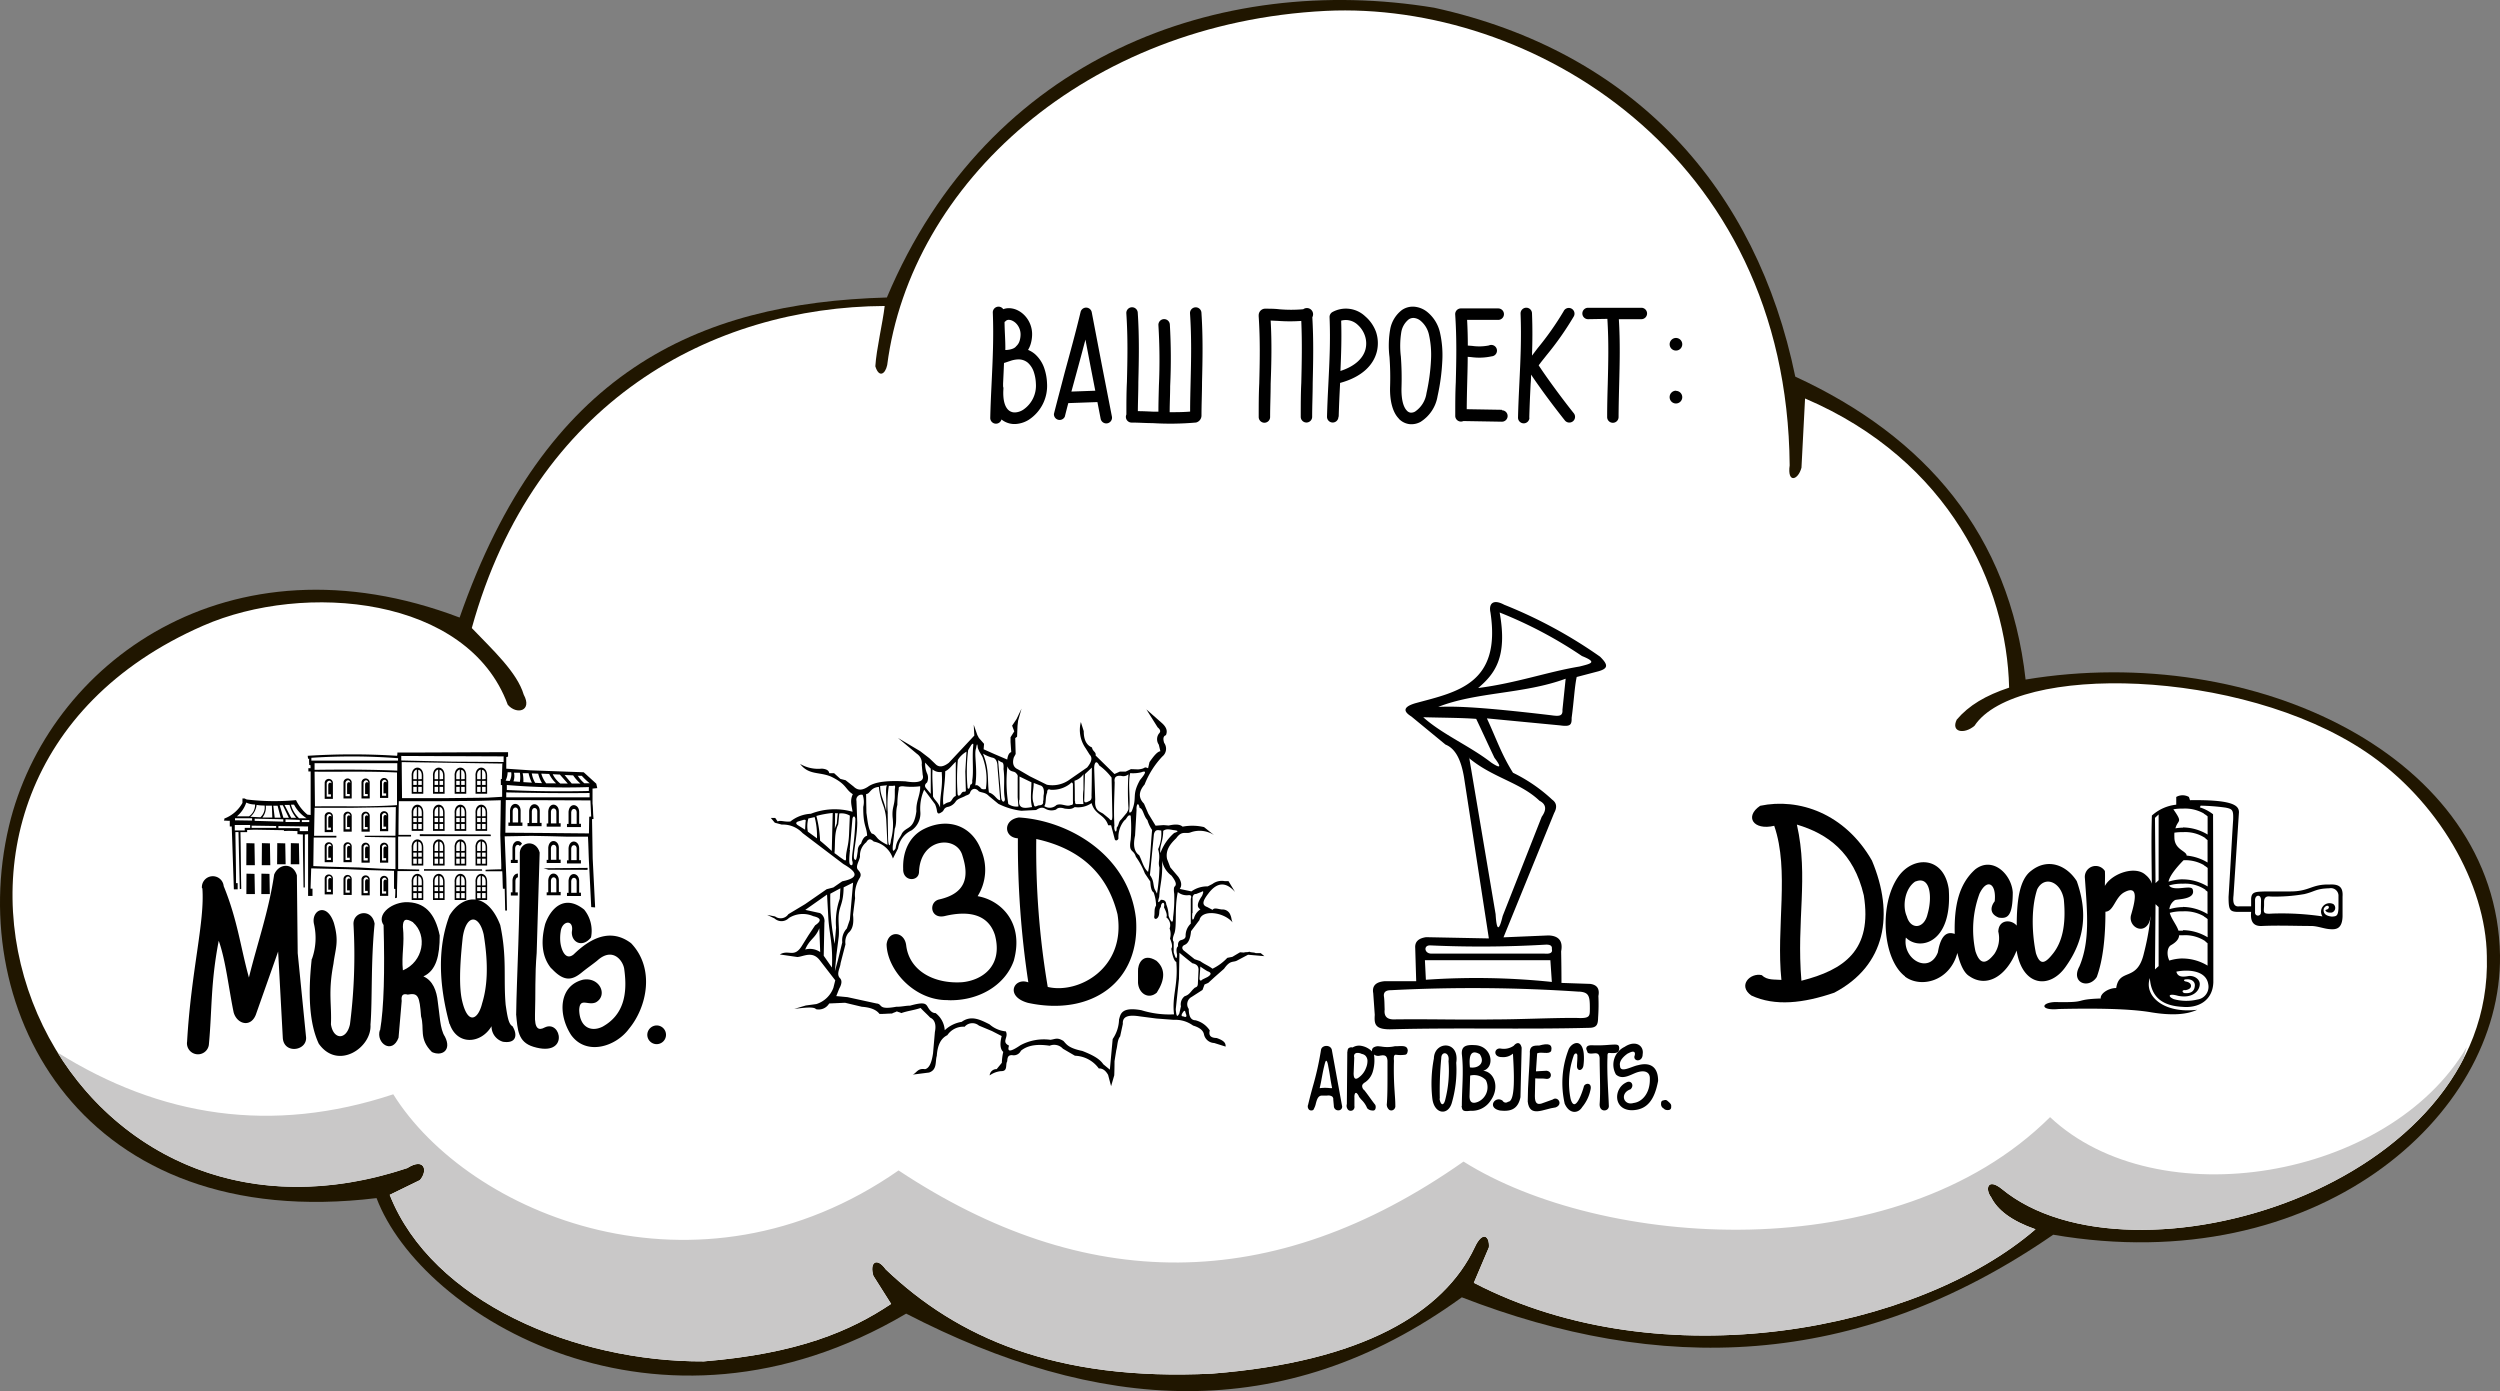 <?xml version="1.0" encoding="UTF-8"?> <svg xmlns="http://www.w3.org/2000/svg" viewBox="0 0 459.68 255.8"><rect x="0" y="0" width="459.68" height="255.8" fill="#808080" stroke="none"/> <defs> <style>.cls-1{fill:#201600;}.cls-1,.cls-2,.cls-3,.cls-4{fill-rule:evenodd;}.cls-2{fill:#fff;}.cls-3{fill:#c9c8c8;}</style> </defs> <title>Ресурс 10</title> <g id="Слой_2" data-name="Слой 2"> <g id="Слой_1-2" data-name="Слой 1"> <path class="cls-1" d="M69.22,220.3c-54,6.54-75.68-34.22-67.57-68.41C8.75,122,42,97.41,84.51,113.55c15.64-44.9,43.42-57.86,78.56-58.85C181.77,10.3,224.3-5.07,263.7,1.42,300.58,9.52,323,34.7,330.1,69.25c24,11.06,39.38,29.08,42.35,55.7,42.18-7,86.62,14.21,87.23,50.72.38,29.71-33.9,59.64-82.15,51.36-36.56,25.23-72.76,25.45-108.74,11.51-33.11,24-67.33,21-102.17,3-45.58,26.91-89.16.53-97.39-21.26Z"></path> <path class="cls-2" d="M74.93,214.75c3.13-1.95,3.8.51,2.28,2.24l-5.55,2.71c7.8,19.73,34.15,30.75,57.76,30.62,17.33-1.43,27-5.59,34.43-10.57l-3.26-5.16c-.74-2.42.58-3.55,2.28-1.18,13.1,12.47,31.14,20.59,60,19.16,27.64-2.18,42.65-11.22,48.29-23.22,1.43-3.1,2.76-2.1,2.61,0L271,235.87c34.65,18,81.74,8.76,103.27-9.84-4.4-1.54-7-3.54-8.16-5.89-1.13-1.47-.69-3.68,2-1.5,23.6,19.38,90.43-.19,89.15-42.86-.17-13.2-8.92-28.6-22.32-37.58-23.09-15.48-64.37-16.16-71.89-4.74-1.92,1.62-4.38,1.16-3.26-1.14,2.24-2.63,5.31-4.45,9.63-5.88C369,107.7,358.53,84.65,331.9,73.27L331.24,86c-.62,2.32-2.64,2.92-2.17-.44C328.59,28.11,281.27.19,243.8,2c-44.15,2.2-76.38,31.82-80.67,65.13-.37,1.72-1.53,2.36-2.18.22.2-3.2,1.34-7.87,1.72-11.09-31.56.17-64.34,17.39-75.92,59.22,3.89,4.06,8.33,8.14,9.55,12.25,1.63,3-1.29,3.77-2.94,1.85C86.06,109.65,56,106.87,37.32,115.06c-66.28,29-29.85,122.16,37.61,99.69Z"></path> <path class="cls-3" d="M74.93,214.75c3.13-2,3.8.51,2.28,2.24l-5.55,2.71c7.8,19.73,34.15,30.75,57.76,30.62,17.33-1.43,27-5.59,34.43-10.57l-3.26-5.16c-.74-2.42.58-3.55,2.28-1.18,13.1,12.47,31.14,20.59,60,19.16,27.64-2.18,42.65-11.22,48.29-23.22,1.43-3.1,2.76-2.1,2.61,0L271,235.87c34.65,18,81.74,8.76,103.27-9.84-4.4-1.54-7-3.54-8.16-5.89-1.13-1.47-.69-3.68,2-1.5,19.78,16.24,69.92,5.12,84.88-24,.2-.7.39-1.4.57-2.1-14.31,24.41-56.88,31.41-76.61,12.87-28.63,28.41-82.72,24-107.85,8.17-35.26,24.79-69.86,24.16-103.88,1.63-37,25.78-79.11,8.1-92.91-14-22.4,7.42-42.84,4.13-61.74-7.69,11.76,19,35.14,31,64.36,21.26Z"></path> <path d="M184.15,77.1a1.05,1.05,0,0,1-2.07-.29c.05-2.21.15-4.3.25-6.39.2-4.19.4-8.38.22-12.94a1.05,1.05,0,0,1,1.92-.63,3,3,0,0,1,1.19-.18,3.71,3.71,0,0,1,1.4.36,4.52,4.52,0,0,1,1.22.85,5,5,0,0,1,1.49,3.84,6.13,6.13,0,0,1-.26,1.54,4.83,4.83,0,0,1-.48,1.08,4.61,4.61,0,0,1,1.27.77,6.12,6.12,0,0,1,1.78,2.81,9.58,9.58,0,0,1,.44,2.56,7.44,7.44,0,0,1-3.35,6.7,5.17,5.17,0,0,1-2.38.78,3.8,3.8,0,0,1-2.4-.65l-.26-.19Zm.46-10.37c-.05,1.27-.11,2.53-.17,3.79l0,.55a1.05,1.05,0,0,1,.06.42c-.15,2.26.35,3.54,1.12,4.06a1.74,1.74,0,0,0,1.1.28,3.07,3.07,0,0,0,1.4-.48,5.33,5.33,0,0,0,2.35-4.82,7.45,7.45,0,0,0-.34-2A4,4,0,0,0,189,66.7a2.66,2.66,0,0,0-1.89-.61,4.92,4.92,0,0,0-1.31.26h0l-1.1.37Zm.1-7.55c0,1.58.18,3.68.14,5.18,0,0,1.51,0,2-.7a2.18,2.18,0,0,0,.63-1,4,4,0,0,0,.17-1,2.91,2.91,0,0,0-.86-2.24,2.41,2.41,0,0,0-.65-.45,1.6,1.6,0,0,0-.6-.16.81.81,0,0,0-.63.23,1,1,0,0,1-.24.18Z"></path> <path d="M197,72l4.39-.16-.87-4.47h0l-.94-4.93c-.59,2.26-1.18,4.44-1.75,6.52L197,72Zm4.79,1.93-5.36.19c-.23.86-.44,1.69-.64,2.49a1.05,1.05,0,0,1-2-.51c.58-2.31,1.28-4.91,2-7.69.95-3.49,2-7.28,2.9-11.05a1.05,1.05,0,0,1,2.05.05l1.83,9.55,1.88,9.64a1.05,1.05,0,1,1-2.07.4l-.6-3.08Z"></path> <path d="M213,75.7c0-1.62.05-3.2.09-4.78A104.85,104.85,0,0,0,213,59.81a1.05,1.05,0,0,1,2.1-.16A106.91,106.91,0,0,1,215.16,71c0,1.59-.09,3.18-.09,4.79,1.22,0,2.47,0,3.76-.11,0-1.85.05-3.65.09-5.45.1-4.06.19-8.13-.11-12.6a1.05,1.05,0,0,1,2.1-.14c.3,4.52.21,8.66.11,12.79,0,2-.1,4.1-.1,6.18a1.33,1.33,0,0,1-1,1.23,53.24,53.24,0,0,1-8,.11c-1.27,0-2.55-.1-3.81-.1a1.05,1.05,0,0,1-1-1.48c0-2,0-4,.1-6,.1-4.06.19-8.13-.11-12.6a1.05,1.05,0,0,1,2.1-.14c.3,4.52.21,8.66.11,12.79,0,1.77-.08,3.54-.09,5.33.93,0,1.84.05,2.74.09l1,0Z"></path> <path d="M231.44,58a1.2,1.2,0,0,1,1.1-1.24c.93,0,1.78,0,2.63.1a25.16,25.16,0,0,0,4.46,0,1.14,1.14,0,0,1,1.67,1.47c.25,4.27.16,8.2.07,12.13,0,2-.1,4.1-.1,6.18a1.05,1.05,0,0,1-2.1,0c0-2.12,0-4.18.1-6.23.09-3.7.17-7.39,0-11.4a29.73,29.73,0,0,1-4.18,0l-1.45-.07c.23,4.08.14,7.85,0,11.63,0,2-.1,4.06-.1,6.11a1.05,1.05,0,0,1-2.1,0c0-2.1,0-4.13.1-6.16.1-4,.19-8-.11-12.46Z"></path> <path d="M246.1,76.64a1.05,1.05,0,1,1-2.1,0c.05-2.09.15-4.08.25-6.06.2-4,.4-7.91.22-12.22a1.05,1.05,0,0,1,.56-1,5.16,5.16,0,0,1,6,.81A6.84,6.84,0,0,1,253,61a6.5,6.5,0,0,1,.16,3.66c-.59,2.36-2.6,4.62-6.76,5.75v.19c-.1,2-.2,4-.25,6Zm.5-17.73c.11,3.26,0,6.31-.13,9.3,2.84-.92,4.22-2.46,4.61-4a4.42,4.42,0,0,0-.11-2.48,4.72,4.72,0,0,0-1.32-2,3.18,3.18,0,0,0-3.05-.77Z"></path> <path d="M257.7,71.18c-.07,2.3.35,3.69,1,4.34a1.09,1.09,0,0,0,.65.35,1.44,1.44,0,0,0,.84-.19,4.91,4.91,0,0,0,2.1-3.38,35.91,35.91,0,0,0,.83-6.12,16.82,16.82,0,0,0-.38-4.66,4.59,4.59,0,0,0-1.6-2.59,2.25,2.25,0,0,0-1.12-.46,1.51,1.51,0,0,0-1,.26A3.82,3.82,0,0,0,257.67,61a16.13,16.13,0,0,0-.09,4.57,54,54,0,0,1,.12,5.6v0Zm-.51,5.77c-1-1-1.69-3-1.59-5.9v0a51.79,51.79,0,0,0-.11-5.4,17.31,17.31,0,0,1,.15-5.22A5.74,5.74,0,0,1,257.78,57a3.53,3.53,0,0,1,2.33-.6,4.4,4.4,0,0,1,2.22.88,6.79,6.79,0,0,1,2.43,3.82,18.89,18.89,0,0,1,.44,5.26,38,38,0,0,1-.87,6.47,6.9,6.9,0,0,1-3.13,4.74,3.47,3.47,0,0,1-2,.42,3.24,3.24,0,0,1-2-1Z"></path> <path d="M276.16,75.44a1.05,1.05,0,0,1,0,2.1l-7-.12-.09,0a1.05,1.05,0,0,1-1.49-1c0-2.09,0-4.11.1-6.13.1-4,.19-8-.11-12.46a1.05,1.05,0,0,1,1-1.12h6.91a1.05,1.05,0,1,1,0,2.11h-5.72c.09,1.61.13,3.18.13,4.72l.8.06a9.14,9.14,0,0,0,3.07-.08,1.05,1.05,0,1,1,.51,2,10.75,10.75,0,0,1-3.77.14l-.63-.05c0,1.58-.05,3.14-.09,4.7s-.08,3.28-.09,4.93l6.47.11Z"></path> <path d="M281.22,76.79a1.05,1.05,0,1,1-2.1,0c.05-2.18.15-4.25.25-6.32.2-4.14.4-8.28.22-12.8a1.05,1.05,0,1,1,2.1-.08c.11,2.72.09,5.29,0,7.8l1-1.32a54.3,54.3,0,0,0,4.81-6.83,1.05,1.05,0,1,1,1.84,1,56.1,56.1,0,0,1-5,7.11c-.5.64-1,1.24-1.42,1.83.71,1.08,1.62,2.38,2.58,3.7,1.35,1.86,2.78,3.74,3.88,5.11a1.05,1.05,0,1,1-1.65,1.31c-1.12-1.41-2.58-3.31-3.94-5.18-.81-1.12-1.6-2.24-2.27-3.24q0,.84-.08,1.69c-.1,2.09-.2,4.19-.25,6.27Z"></path> <path d="M292,58.69a1.05,1.05,0,0,1,0-2.1h9.8a1.05,1.05,0,0,1,0,2.1h-4.14c.26,4.23.16,8.12.06,12-.05,2-.1,4-.11,6a1.05,1.05,0,0,1-2.1,0c0-2.07.05-4.07.11-6.06.1-3.86.2-7.72-.07-12Z"></path> <path class="cls-4" d="M308.16,71.87A1.16,1.16,0,1,1,307,73a1.17,1.17,0,0,1,1.19-1.16Z"></path> <path class="cls-4" d="M308.16,62.14A1.16,1.16,0,1,1,307,63.3a1.17,1.17,0,0,1,1.19-1.16Z"></path> <path class="cls-4" d="M37.21,163.32c.47,6.17-2.06,15.17-2.81,28.21a2,2,0,0,0,4,.61c.61-6.39.3-11.33,1.82-19.16,1.29,3.62,1.83,8.77,2.74,13.16.63,2.26,3.32,2.92,4.18.15l4-11.33L52,190.84c.2,3.09,4.66,2.38,4.26-.3l-1.52-15.28q-.08-7.15-.15-14.3c-.71-2.41-3.32-2.23-4.18-.15-1,6.77-3.09,12.62-4.64,18.93-1.55-5.6-2.1-10.6-4.64-16.81a2,2,0,0,0-4,.38Z"></path> <path class="cls-4" d="M57.36,176.32a11.46,11.46,0,0,0,.38-6.39c-.59-2.52,2.32-4.17,3.65-.23,1,3.5.27,4.72-.08,7.53-1,5.22-.3,7.4-.46,11.1.41,2.86,2.86,3,3.5,0A100.37,100.37,0,0,0,65,170c-.16-2.41,3.37-3.09,3.88-.15-.72,7.18-.39,13.94-.76,18.55.29,4.22-6,8.49-9.51,3.5-1.74-3.72-2-9.07-1.29-15.59Z"></path> <path class="cls-4" d="M69.89,189.44c.71-4.14.87-10.86.64-19.35-1.28-1.81,1.13-4,3.93-4.2,3.64-.12,5.54,2.05,6.39,6.12,0,3.66-.61,6.44-3,7.52,1.75.76,2.45,2.68,2.65,4.69.35,2.22.37,5,1.31,6.39,1.3,2.55-.6,3.67-2.39,2.83-2.47-2.45-1.32-4.29-2-6.56-.27-3.72-.53-4.38-2.45-4-.78-.22-1.26,0-1.11,1.17l-.58,6.76c-1.17,3.13-4.19,1-3.44-1.4Zm6.06-19.83c2.71,2.37,1.9,7.24-1.87,8.81-.29-2.84.35-4.83,0-8,0-1.42.54-1.64,1.87-.84Z"></path> <path class="cls-4" d="M82.65,188.28c-2-7.39-2.2-14.1,0-19.94,2.29-3.79,6.86-4.66,9.33,1.75,1.28,6,.56,9.79,1,14.69.3,2,.51,3.54,1.25,3.91.93,1.48.82,3.25-1.75,2.86a2.93,2.93,0,0,1-2.1-2.86c-1.91,3.25-6.32,3.61-7.69-.41Zm2.27-4.49c-.46-2.2-.45-5.87.17-11.48.64-4.24,3-4.22,3.85-.47.94,5.78.63,9.67-.29,12.65-.72,3-2.68,4.15-3.73-.7Z"></path> <path class="cls-4" d="M101.36,178.06c-1.46-1.77-2.1-4.35-1.12-8.15,1-2.87,3.54-5.57,7.17-2.66a6.18,6.18,0,0,1,1.26,5.12c-1.61,2-3.65.87-3.52-1.06.43-2.33-1.83-2.08-2.06,0a7.7,7.7,0,0,0-.06,1.9c.14,1.31.9,3.53,2.45,2.28,4-3.9,7.5-4.37,10.56-2.06,4.41,4.62,2.95,11.71-.39,15.74-2.44,3.31-7.86,5-10.64,1.13-2.49-3.86-2.22-9.06,2.19-10.16,3.1-.54,4.6,2.87,2.39,4.15-1.46.7-3-1-3.09,1.43.08,3.13,2.13,4.12,4.29,3.06,3.84-2.13,4.63-5.92,4-10.5-.14-1.54-2.09-4.3-5-1.63-.82.66-1.9,1.41-2.72,2.08-1.82,1.52-3.31,1.89-5.66-.66Z"></path> <path class="cls-4" d="M94.91,186.45c.08-6.47.74-17.48.67-29.76.21-2,3-2.33,3.65.07-.16,6.16-.4,12.31-.55,18.47-.35,4.09-.18,7.57-.31,11.36-.1,2.63.68,2.94,1.79,2.33,3.07-1.49,4.54,5.58-2.09,3.55-2.85-.87-2.9-3.13-3.17-6Z"></path> <path class="cls-4" d="M120.79,188.55a1.72,1.72,0,1,1-1.77,1.72,1.75,1.75,0,0,1,1.77-1.72Z"></path> <path class="cls-4" d="M41.12,150.91c.32-.06.81.05,1.13,0,0,.35,0,.7,0,1.05h.36L43,163.52l.7,0c0-.38,0-.76,0-1.14l-.3,0c0-3.15-.08-6.22-.12-9.38h.57c.08,3.52.16,7,.24,10.49l.27-.06c-.08-3.47-.07-6.95-.15-10.42h.87l.36,0,0-.39,1.29-.06,5.47.09c0,.11,0,0,.06.16.78-.07,1.65,0,2.43,0,0,.19,0,.38,0,.57.32,0,.73.07,1,.06,0,3.3.08,6.44.12,9.74.11,0,.13,0,.24,0,0-3.21,0-6.51,0-9.73l.6-.06c0,3.76,0,7.6,0,11.35l.81,0V163.4l-.36,0,.12-3.73,6.61.15,3.42.15,5.2.15v3.33c.08-.12.16.1.24,0,0,.68,0,1-.06,1.7l.36-.09c0-1.6.06-3.29.09-4.89,1.3,0,2.69,0,4,0v-.3c-1.29,0-2.58-.07-3.87-.06q0-3,0-6l2.37,0,0-.3-2.31,0q0-3.09.06-6.19h7l7.57-.06,4.18-.12-.09,6.4.18,5.44c0,.2,0,.66,0,.86-.42,0-2.47.06-2.89.09,0,.12,0,.15,0,.27l3.07,0c.07,1.13.05,2.09.12,3.22h.33l.09,4h.33l-.12-5.92-.3-7.72,4.93-.09,3.15.06,3.39.09h3.84c.1,1.7.11,3.4.21,5.11l.39,7.84.72.06-.45-9-.12-7.24c.15,0,.13,0,.28-.06-.12-.93-.07-1.86-.19-2.79V145l.87-.09-.18-.81-2.31-2.1-9.79-.36-4.45-.3c0-.71,0-1.42,0-2.13l.33-.09,0-.81c-6.87,0-13.48.07-20.35.06,0,.23,0,.37-.06.6a129.2,129.2,0,0,0-16.43,0l.06.54h.22c-.07.38,0,.76,0,1.14l.24.06,0,.54H56.7c0,.2,0,.4,0,.6h.42c0,2.66,0,5.33,0,8l-.59-.06a7.92,7.92,0,0,1-2.1-2.67,42.64,42.64,0,0,1-9.07-.12l-.39-.18c-.16,0-.23,0-.39,0,0,.24,0,.57,0,.81a6.4,6.4,0,0,1-3.33,2.88c0,.18,0,.19-.06.37ZM93.34,142a3.83,3.83,0,0,1-.37,1.54l.74.07A2.61,2.61,0,0,0,94,142l-.62,0Zm12.86.58a6,6,0,0,0,1.24,1.44l1,0a11,11,0,0,1-1.46-1.37l-.77,0Zm-2.41-.11c.4.49.9,1.1,1.34,1.6l1.6,0a7.31,7.31,0,0,1-1.34-1.5l-1.61-.07Zm-2.16-.1a5,5,0,0,0,1.4,1.7h1.37l-1.46-1.65-1.31-.06Zm-2.1-.09a5.39,5.39,0,0,0,.9,1.75l1.82,0a5.59,5.59,0,0,1-1.27-1.72l-1.45-.06Zm-1.75-.08a5.07,5.07,0,0,0,.62,1.74l1.26.06a6.6,6.6,0,0,1-.7-1.74l-1.19-.05Zm-1.69-.08a6.18,6.18,0,0,1,.14,1.69l1.57.1a7.38,7.38,0,0,1-.61-1.74l-1.11,0Zm-1.59-.07a2.88,2.88,0,0,1-.09,1.62l1.18.09a5.11,5.11,0,0,0,0-1.67l-1.07,0Zm13.84,2.67a130.78,130.78,0,0,1-15.15-.38l0,.92c5,.24,10.07.29,15.08.18l0-.72Zm-15.26.89,0,1,11.85,0,3.48,0v-.8c-4.78.06-9.91,0-15.31-.11Zm15.47,1.56L93,147.11l-.08,6,7,.05,8.37.08.05-3.06.36-.05-.14-3ZM92.46,140.4l-18.6-.27.06,6.62,8.44,0,7.27-.08,2.7-.16,0-2.16h-.24l0-1.11.18,0,.1-2.89Zm.18-1.32L73.78,139v.83l9.49.22,9.33.06,0-1Zm-34.8,2.76.07,6.43c5-.08,9.8.13,15.09-.23v-6c-5.24-.25-10.11-.1-15.16-.15Zm15.41-2.42a111.41,111.41,0,0,0-16-.08l0,.51,15.94,0v-.45Zm-.2.91-15.21,0v1.22c5.78-.08,10.63-.05,15.21.15v-1.34ZM61.8,154l-4.12,0-.07,5.25,2.73.11,5.73.15,4,.22,2.64.07,0-5.82-5.64-.09,0-.22,5.64,0,.07-5.27-8,.13-6.94,0-.09,5.15,4.1,0,0,.29Zm-16-3.9H43.56a5.61,5.61,0,0,0,1.72-2.53,3.62,3.62,0,0,0,1.62.35,2.55,2.55,0,0,1-1.13,2.19Zm11.07.69-1.37,0v.36h1.37v-.38Zm-10.48-.33H43.21v.37l3.14.05v-.41Zm5.67.18-5.23-.11,0,.4,5.26.15v-.44Zm3.06.12-2.62-.11v.49l2.62,0v-.36ZM52,148.06l-.57,0,.68,2.31h1L52,148.06Zm1.51,2.31h.94A6,6,0,0,1,53.24,148l-.93,0,1.22,2.35Zm0-2.37A5.15,5.15,0,0,0,55,150.46h1.38a6.62,6.62,0,0,1-2.31-2.5l-.52,0Zm-3,2.34-.26-2.19.79,0,.57,2.2Zm-2.23-.07a2.92,2.92,0,0,0,.59-2.13h1.12l.08,2.18-1.79,0Zm-.49,0-1.75-.09A3.29,3.29,0,0,0,47.18,148a7.42,7.42,0,0,0,1.47.11,2.45,2.45,0,0,1-.77,2.17Zm-1.83,1.43-2.79,0,0,1,1.83,0v-.48l1,0,0-.49Zm4.86.52-4.55,0,0-.41,4.51.07v.39Zm5.86-.25-5.49-.08v.38l3.92,0v.55l.42,0,1.11,0,0-.94Z"></path> <polygon class="cls-4" points="45.29 159.08 45.31 155.03 46.79 155.07 46.86 159.08 45.29 159.08 45.29 159.08"></polygon> <polygon class="cls-4" points="48.13 159.08 48.16 155.03 49.63 155.07 49.7 159.08 48.13 159.08 48.13 159.08"></polygon> <polygon class="cls-4" points="50.95 158.92 50.98 155.03 52.45 155.07 52.52 158.92 50.95 158.92 50.95 158.92"></polygon> <polygon class="cls-4" points="53.46 158.92 53.48 155.03 54.96 155.07 55.03 158.92 53.46 158.92 53.46 158.92"></polygon> <polygon class="cls-4" points="45.3 164.39 45.32 160.64 46.8 160.68 46.87 164.39 45.3 164.39 45.3 164.39"></polygon> <polygon class="cls-4" points="48.05 164.39 48.07 160.64 49.55 160.68 49.61 164.39 48.05 164.39 48.05 164.39"></polygon> <path class="cls-4" d="M61.23,164.46l-1.53,0v-3a.76.76,0,0,1,1.51,0l0,3Zm-1.16-2.89V164h.78v-.42h-.49v-1.67c0-.43.3-.61.6-.36-.13-.74-.81-.51-.9,0Z"></path> <path class="cls-4" d="M64.69,164.55l-1.53,0v-3a.76.76,0,0,1,1.51,0l0,3Zm-1.16-2.89v2.48h.78v-.42h-.49V162c0-.43.3-.61.6-.36-.13-.74-.81-.51-.9,0Z"></path> <path class="cls-4" d="M68,164.63l-1.53,0v-3a.76.76,0,0,1,1.51,0l0,3Zm-1.16-2.89v2.48h.78v-.42h-.49v-1.67c0-.43.3-.61.6-.36-.13-.74-.81-.51-.9,0Z"></path> <path class="cls-4" d="M71.4,164.72l-1.53,0v-3a.76.76,0,0,1,1.51,0l0,3Zm-1.16-2.89v2.48H71v-.42h-.49v-1.67c0-.43.3-.61.6-.36-.13-.74-.81-.51-.9,0Z"></path> <path class="cls-4" d="M61.23,158.54l-1.53,0v-3a.76.76,0,0,1,1.51,0l0,3Zm-1.16-2.89v2.48h.78v-.42h-.49V156c0-.43.3-.61.6-.36-.13-.74-.81-.51-.9,0Z"></path> <path class="cls-4" d="M64.69,158.54l-1.53,0v-3a.76.76,0,0,1,1.51,0l0,3Zm-1.16-2.89v2.48h.78v-.42h-.49V156c0-.43.3-.61.6-.36-.13-.74-.81-.51-.9,0Z"></path> <path class="cls-4" d="M68,158.62l-1.53,0v-3a.76.76,0,0,1,1.51,0l0,3Zm-1.16-2.89v2.48h.78v-.42h-.49v-1.67c0-.43.3-.61.6-.36-.13-.74-.81-.51-.9,0Z"></path> <path class="cls-4" d="M71.4,158.62l-1.53,0v-3a.76.76,0,0,1,1.51,0l0,3Zm-1.16-2.89v2.48H71v-.42h-.49v-1.67c0-.43.3-.61.6-.36-.13-.74-.81-.51-.9,0Z"></path> <path class="cls-4" d="M61.23,153l-1.53,0v-3a.76.76,0,0,1,1.51,0l0,3Zm-1.16-2.89v2.48h.78v-.42h-.49v-1.67c0-.43.3-.61.6-.36-.13-.74-.81-.51-.9,0Z"></path> <path class="cls-4" d="M64.69,152.92l-1.53,0v-3a.76.76,0,0,1,1.51,0l0,3ZM63.53,150v2.48h.78v-.42h-.49V150.4c0-.43.3-.61.6-.36-.13-.74-.81-.51-.9,0Z"></path> <path class="cls-4" d="M68,152.92l-1.53,0v-3a.76.76,0,0,1,1.51,0l0,3ZM66.81,150v2.48h.78v-.42h-.49V150.4c0-.43.3-.61.6-.36-.13-.74-.81-.51-.9,0Z"></path> <path class="cls-4" d="M71.4,152.83l-1.53,0v-3a.76.76,0,0,1,1.51,0l0,3Zm-1.16-2.89v2.48H71V152h-.49v-1.67c0-.43.3-.61.6-.36-.13-.74-.81-.51-.9,0Z"></path> <path class="cls-4" d="M61.23,146.89l-1.53,0v-3a.76.76,0,0,1,1.51,0l0,3ZM60.07,144v2.48h.78v-.42h-.49v-1.67c0-.43.3-.61.6-.36-.13-.74-.81-.51-.9,0Z"></path> <path class="cls-4" d="M64.69,146.81l-1.53,0v-3a.76.76,0,0,1,1.51,0l0,3Zm-1.16-2.89v2.48h.78V146h-.49V144.3c0-.43.3-.61.6-.36-.13-.74-.81-.51-.9,0Z"></path> <path class="cls-4" d="M68,146.81l-1.53,0v-3a.76.76,0,0,1,1.51,0l0,3Zm-1.16-2.89v2.48h.78V146h-.49V144.3c0-.43.3-.61.6-.36-.13-.74-.81-.51-.9,0Z"></path> <path class="cls-4" d="M71.4,146.72l-1.53,0v-3a.76.76,0,0,1,1.51,0l0,3Zm-1.16-2.89v2.48H71v-.42h-.49v-1.67c0-.43.3-.61.6-.36-.13-.74-.81-.51-.9,0Z"></path> <path class="cls-4" d="M75.7,149.4l0,3.37h2.13V149.4c0-1.91-2.15-1.93-2.15,0Zm.29,0v.69h.65v-1.73c-.34.07-.65.42-.65,1Zm0,1v.75h.64v-.75Zm0,1.1v.94h.64v-.94Zm.91.94h.65v-.94h-.65v.94Zm.65-1.29v-.75h-.65v.75Zm0-1.08v-.69c0-.62-.31-1-.65-1v1.73Z"></path> <polygon class="cls-4" points="90.2 153.43 77.19 153.39 77.19 153.74 90.26 153.74 90.2 153.43 90.2 153.43"></polygon> <path class="cls-4" d="M79.62,149.4l0,3.37h2.13V149.4c0-1.91-2.15-1.93-2.15,0Zm.29,0v.69h.65v-1.73c-.34.07-.65.42-.65,1Zm0,1v.75h.64v-.75Zm0,1.1v.94h.64v-.94Zm.91.94h.65v-.94h-.65v.94Zm.65-1.29v-.75h-.65v.75Zm0-1.08v-.69c0-.62-.31-1-.65-1v1.73Z"></path> <path class="cls-4" d="M83.6,149.4l0,3.37h2.13V149.4c0-1.91-2.15-1.93-2.15,0Zm.29,0v.69h.65v-1.73c-.34.07-.65.42-.65,1Zm0,1v.75h.64v-.75Zm0,1.1v.94h.64v-.94Zm.91.94h.65v-.94h-.65v.94Zm.65-1.29v-.75h-.65v.75Zm0-1.08v-.69c0-.62-.31-1-.65-1v1.73Z"></path> <path class="cls-4" d="M87.44,149.4l0,3.37h2.13V149.4c0-1.91-2.15-1.93-2.15,0Zm.29,0v.69h.65v-1.73c-.34.07-.65.42-.65,1Zm0,1v.75h.64v-.75Zm0,1.1v.94h.64v-.94Zm.91.94h.65v-.94h-.65v.94Zm.65-1.29v-.75h-.65v.75Zm0-1.08v-.69c0-.62-.31-1-.65-1v1.73Z"></path> <path class="cls-4" d="M75.7,142.58l0,3.37h2.13v-3.37c0-1.91-2.15-1.92-2.15,0Zm.29,0v.69h.65V141.5c-.34.07-.65.42-.65,1Zm0,1v.75h.64v-.75Zm0,1.1v.94h.64v-.94Zm.91.94h.65v-.94h-.65v.94Zm.65-1.29v-.75h-.65v.75Zm0-1.08v-.69c0-.62-.31-1-.65-1v1.73Z"></path> <path class="cls-4" d="M79.62,142.58l0,3.37h2.13v-3.37c0-1.91-2.15-1.92-2.15,0Zm.29,0v.69h.65V141.5c-.34.07-.65.42-.65,1Zm0,1v.75h.64v-.75Zm0,1.1v.94h.64v-.94Zm.91.94h.65v-.94h-.65v.94Zm.65-1.29v-.75h-.65v.75Zm0-1.08v-.69c0-.62-.31-1-.65-1v1.73Z"></path> <path class="cls-4" d="M83.6,142.58l0,3.37h2.13v-3.37c0-1.91-2.15-1.92-2.15,0Zm.29,0v.69h.65V141.5c-.34.07-.65.42-.65,1Zm0,1v.75h.64v-.75Zm0,1.1v.94h.64v-.94Zm.91.94h.65v-.94h-.65v.94Zm.65-1.29v-.75h-.65v.75Zm0-1.08v-.69c0-.62-.31-1-.65-1v1.73Z"></path> <path class="cls-4" d="M87.44,142.58l0,3.37h2.13v-3.37c0-1.91-2.15-1.92-2.15,0Zm.29,0v.69h.65V141.5c-.34.07-.65.42-.65,1Zm0,1v.75h.64v-.75Zm0,1.1v.94h.64v-.94Zm.91.94h.65v-.94h-.65v.94Zm.65-1.29v-.75h-.65v.75Zm0-1.08v-.69c0-.62-.31-1-.65-1v1.73Z"></path> <path class="cls-4" d="M75.7,155.78l0,3.37h2.13v-3.37c0-1.91-2.15-1.92-2.15,0Zm.29,0v.69h.65V154.7c-.34.07-.65.42-.65,1Zm0,1v.75h.64v-.75Zm0,1.1v.94h.64v-.94Zm.91.94h.65v-.94h-.65v.94Zm.65-1.29v-.75h-.65v.75Zm0-1.08v-.69c0-.62-.31-1-.65-1v1.73Z"></path> <path class="cls-4" d="M79.62,155.78l0,3.37h2.13v-3.37c0-1.91-2.15-1.92-2.15,0Zm.29,0v.69h.65V154.7c-.34.07-.65.42-.65,1Zm0,1v.75h.64v-.75Zm0,1.1v.94h.64v-.94Zm.91.94h.65v-.94h-.65v.94Zm.65-1.29v-.75h-.65v.75Zm0-1.08v-.69c0-.62-.31-1-.65-1v1.73Z"></path> <path class="cls-4" d="M83.6,155.78l0,3.37h2.13v-3.37c0-1.91-2.15-1.92-2.15,0Zm.29,0v.69h.65V154.7c-.34.07-.65.42-.65,1Zm0,1v.75h.64v-.75Zm0,1.1v.94h.64v-.94Zm.91.94h.65v-.94h-.65v.94Zm.65-1.29v-.75h-.65v.75Zm0-1.08v-.69c0-.62-.31-1-.65-1v1.73Z"></path> <path class="cls-4" d="M87.44,155.78l0,3.37h2.13v-3.37c0-1.91-2.15-1.92-2.15,0Zm.29,0v.69h.65V154.7c-.34.07-.65.42-.65,1Zm0,1v.75h.64v-.75Zm0,1.1v.94h.64v-.94Zm.91.94h.65v-.94h-.65v.94Zm.65-1.29v-.75h-.65v.75Zm0-1.08v-.69c0-.62-.31-1-.65-1v1.73Z"></path> <polygon class="cls-4" points="88.61 159.85 77.96 159.81 77.96 160.1 88.66 160.1 88.61 159.85 88.61 159.85"></polygon> <path class="cls-4" d="M75.7,162.11l0,3.37h2.13v-3.37c0-1.91-2.15-1.92-2.15,0Zm.29,0v.69h.65V161c-.34.07-.65.42-.65,1Zm0,1v.75h.64v-.75Zm0,1.1v.94h.64v-.94Zm.91.94h.65v-.94h-.65v.94Zm.65-1.29v-.75h-.65v.75Zm0-1.08v-.69c0-.62-.31-1-.65-1v1.73Z"></path> <path class="cls-4" d="M79.62,162.11l0,3.37h2.13v-3.37c0-1.91-2.15-1.92-2.15,0Zm.29,0v.69h.65V161c-.34.07-.65.42-.65,1Zm0,1v.75h.64v-.75Zm0,1.1v.94h.64v-.94Zm.91.94h.65v-.94h-.65v.94Zm.65-1.29v-.75h-.65v.75Zm0-1.08v-.69c0-.62-.31-1-.65-1v1.73Z"></path> <path class="cls-4" d="M83.6,162.11l0,3.37h2.13v-3.37c0-1.91-2.15-1.92-2.15,0Zm.29,0v.69h.65V161c-.34.07-.65.42-.65,1Zm0,1v.75h.64v-.75Zm0,1.1v.94h.64v-.94Zm.91.94h.65v-.94h-.65v.94Zm.65-1.29v-.75h-.65v.75Zm0-1.08v-.69c0-.62-.31-1-.65-1v1.73Z"></path> <path class="cls-4" d="M87.44,162.11l0,3.37h2.13v-3.37c0-1.91-2.15-1.92-2.15,0Zm.29,0v.69h.65V161c-.34.07-.65.42-.65,1Zm0,1v.75h.64v-.75Zm0,1.1v.94h.64v-.94Zm.91.94h.65v-.94h-.65v.94Zm.65-1.29v-.75h-.65v.75Zm0-1.08v-.69c0-.62-.31-1-.65-1v1.73Z"></path> <path class="cls-4" d="M93.48,151.24h.3V149c.17-1.71,1.9-1.45,1.95,0v2.24h.33v.61H93.48v-.58Zm.79,0v-2.17c.08-.86,1-.73,1,0v2.16l-1,0Z"></path> <path class="cls-4" d="M97,151.33h.3v-2.27c.17-1.71,1.9-1.45,1.95,0v2.24h.33v.61H97v-.58Zm.79,0v-2.17c.08-.86,1-.73,1,0v2.16l-1,0Z"></path> <path class="cls-4" d="M100.51,151.41h.3v-2.27c.17-1.71,1.9-1.45,1.95,0v2.24h.33V152h-2.57v-.58Zm.79,0v-2.17c.08-.86,1-.73,1,0v2.16l-1,0Z"></path> <path class="cls-4" d="M104.24,151.5h.3v-2.27c.17-1.71,1.9-1.45,1.95,0v2.24h.33v.61h-2.57v-.58Zm.79,0v-2.17c.08-.86,1-.73,1,0v2.16l-1,0Z"></path> <path class="cls-4" d="M100.51,158.1h.3v-2.27c.17-1.71,1.9-1.45,1.95,0v2.24h.33v.61h-2.57v-.58Zm.79,0v-2.17c.08-.86,1-.73,1,0v2.16l-1,0Z"></path> <path class="cls-4" d="M104.24,158.19h.3v-2.27c.17-1.71,1.9-1.45,1.95,0v2.24h.33v.61h-2.57v-.58Zm.79,0V156c.08-.86,1-.73,1,0v2.16l-1,0Z"></path> <path class="cls-4" d="M100.51,164.08h.3v-2.27c.17-1.71,1.9-1.45,1.95,0V164h.33v.61h-2.57v-.58Zm.79,0v-2.17c.08-.86,1-.73,1,0v2.16l-1,0Z"></path> <path class="cls-4" d="M104.24,164.17h.3v-2.27c.17-1.71,1.9-1.45,1.95,0v2.24h.33v.61h-2.57v-.58Zm.79,0V162c.08-.86,1-.73,1,0v2.16l-1,0Z"></path> <polygon class="cls-4" points="100.86 159.92 99.94 159.65 108.05 159.58 108.03 159.94 100.86 159.92 100.86 159.92"></polygon> <path class="cls-4" d="M93.93,158.1h.3v-2.27c.13-1.38,1.3-1.48,1.76-.7l-.4.43c-.24-.36-.8-.3-.87.38v2.17h.48v.57H93.93v-.58Z"></path> <path class="cls-4" d="M93.93,164.08h.3v-2.27c.08-.82.52-1.18,1-1.19v.7c-.21,0-.42.2-.46.6v2.17h.44v.57H93.93v-.58Z"></path> <path class="cls-4" d="M174.26,183.89c-6.11.1-11.14-5.52-11.24-10.25.29-2.63,3.26-2.43,3.6.15.55,4.77,5.22,7.17,10.33,6.81,3.56-.35,7.5-2.89,6-8.64-1.16-3.7-4.57-4.64-9.25-3.52-2.67.6-3-2.61-1-3.06,4.9-1.11,5.53-4.13,4.28-8-1-3.86-7.81-3.41-8,3-.1,1.79-3,1.74-2.91-.61-.12-3.07,1.06-6,3.88-7.37,4.41-2.15,8.83-.57,10.49,4a9.14,9.14,0,0,1-.68,8.38c4.27.74,8.59,4.86,6.65,11.86-1.6,4.54-6.49,7.45-12.09,7.27Z"></path> <path class="cls-4" d="M187.35,150.31c-3,.45-2.75,3.7-.19,3.83a170.76,170.76,0,0,0,1.92,26.49c-2.64-1-4.38,2.58-.06,3.77,11.78,2.54,20.76-4,19.85-15.51-1.31-11.63-12.29-18-21.51-18.58Zm18.13,17.81c-1.87-7.56-6.94-12.09-14.94-13.85a152.07,152.07,0,0,0,2.11,27.2c5.62,1.35,14.42-3.41,12.83-13.34Z"></path> <path class="cls-4" d="M209.25,180.75v-2.16c-.07-1.19.78-3.56,3.39-1.93,1.69,1.49,1.59,3.48.06,5.86-1.52,1.32-3.31.16-3.45-1.77Z"></path> <path class="cls-4" d="M142.47,151.28l-.74-.89.81,0,.45.66c.51-.29,1.24.12,2.34,0a6.52,6.52,0,0,1,3.76-1.42,12,12,0,0,1,7.67-.37c-.11-1-.55-2,.05-3.23-1.43-.9-1.08-1.82-4-3.23-2.18-.93-4.08-.23-5.7-2.34a6.52,6.52,0,0,0,4,.87c1,.08,1.3.42,1.37.84h.89l1.16,1.05.95.24,1.47,1.16c.88.87,1.75.61,2.63.05,1.34-1,3.89-1.16,6.93-1,2.22.37,3.5.05,3.15-1.18l-.18-1.89a2.07,2.07,0,0,0-.89-2l-3.49-2.92,4.1,2.44,1.68,1.29,1.23,1.18c.57.49,1.32.46,2.36-.34l4.68-5-.11-2,.66,1.89.29.55.95,1.08-.08,1,2,.89,2.34,1c.11-.79.35-1.25.74-1.37l-.13-1.84,0-.89.68-1.08-.39-1.05.81-1.21.92-1.92-.63,2.21-.11.95-.08,2-.34.26.08,2.92-.34.63c-.3,1-.12,1.81.74,2.18l2.21,1.29,3.13,1.55a5.37,5.37,0,0,0,4.26-1l3.15-2.18c.74-.91,1.07-1.73.45-2.36l-.74-1.18a5.85,5.85,0,0,1-.87-4.81l.53,1.68c0,1.47.43,2.54,1.52,3,.12.77.8.8.66,1.47l3.47,3.41,1-.45H207l.95-.45,1.31.05c1.53-.12.94-.6,1.84-.21l.26-1.13c.7-1,1.4-1.93,2-2l-.29-1.21a1.74,1.74,0,0,1,0-2c.28-.29.46-.62-.21-1.18l-2.08-3.31,2.86,2.52c1,.9,1,1.6.74,2.23-.49.16-.57.65-.32,1.42a1.83,1.83,0,0,1-.34,2.5,16,16,0,0,0-3.26,5.15c-1.22,1.43-1.06,2.56-.11,3.52l.79,1.84,1.34,2.21,1.47-.11.95.08c1.44-.33,2.13-.15,2.55.21a9.46,9.46,0,0,1,3.94.08l1.84,1.47a4.84,4.84,0,0,0-4.31-.5c-.88.36-1.59-.43-2.65,1.08-1.12,1.06-2,2.21-1.68,3.81l.6,1.55,1.47,1.73c.59.88.7,1.63.26,2.23l2.15.45a5,5,0,0,1,3-.92l.86-.44a2.89,2.89,0,0,1,2.24-.53l.71,0,1.21,2c-1.66-1.9-3.29-1.85-4.89.26-.84,1.09-1.44,2.09-.24,2.5l1,.53c.31-.48,1-.14,1.73-.07a1.52,1.52,0,0,1,1.54,1c.27.65.13.73.41,1.38-1.64-1.95-5.66-2.42-6.09-.45L219,171.22c-.16,1.67-.62,2.28-1.18,2.52s-.58.77,0,1.16l1.84,1.47,1,.34c.85.62,1.44.78,2.29,1.41a9.33,9.33,0,0,0,2.72-2l.92-.18,1.42-.84.71.05c.41-.14.59,0,1-.16.32.18.86.09,1.18.27l.92,0,.66.55-3-.26-1.89,1c-.84.53-1.3-.15-2.52,1.58l-1.73,1.52-1.18,1.08-.68.29-.37,1-2,1.29a1.5,1.5,0,0,0-.53,2.21c0,1.23.33,2.07,1.23,2.08a4.4,4.4,0,0,1,2.63,1.87c-.19.79,0,1.36,1.26,1.39,1.56.53,1.67,1.05,1.66,1.58l-2.1-.66a2,2,0,0,1-1.89-1.63c-.18-.79-.94-1.26-2-1.58a5.5,5.5,0,0,0-3.55-1.05l-3.18-.24-3-.39c-1.86-.29-3.29-.18-3.18,1.37l-.5,2.31c-.52.62-.47,1.7-.71,2.55l-.32,2q0,1.3-.05,2.6l-.58,2-.55-2.08c-.53-.93-1.11-1.21-1.71-1.18a5.66,5.66,0,0,0-4.39-2.34l-2.21-1.29a2.16,2.16,0,0,0-2.44-.55c-2-.29-3.88-.22-5.28.92a1.46,1.46,0,0,1-1.63.81c-.62,0-.85.23-.89,1.13-.38.6.17,1.85-1.13,1.81a4.28,4.28,0,0,0-2.1.79,1.26,1.26,0,0,1,1.29-1.16l.95-1.16a10.3,10.3,0,0,1,.26-2c-.59-.54-.64-1.55-.29-2.92l-1.79-.92-2.39-1a1.87,1.87,0,0,0-2.63.21,3.53,3.53,0,0,0-3.18,1.55c-1.08.52-1.8,1.65-1.94,3.81-.32,1,.12,2.54-1.42,3.06l-3,.38c.75-.34.89-1.21,2.26-1,.82-.18,1.24-1.33,1.47-2.92l.34-3.91c.27-1.33,0-2.26-.87-2.65-.59-.64-1.17-1.13-1.76-1.77-1.18.41-2.36.52-3.55.94-.27-.16-.54-.17-.81-.32-.3.18-.6.22-.89.4-.77,0-1.54.1-2.31.07-.53-.71-1.53-1.19-3.23-1.31l-3.1-.74-2.92.13a2.22,2.22,0,0,1-2.42,1.05c-.36-.5-2.2-.27-4-.05l2.13-.63,1.94-.26a4.92,4.92,0,0,0,3.13-3l.34-1.37-2.78-3.6c-1.39-1.9-3-.77-4.18-.68l-3.23-.47c1.67-1,2.63.77,4.1-1.66l1.16-1.86,1.23-1.84c1.07-.71,1.28-1.32-.34-1.68a4.79,4.79,0,0,0-4.49.34,1.89,1.89,0,0,1-2.63.08l-1.37-.66,1.47.29a1.71,1.71,0,0,0,2.44-.42l3.07-1.84L152,163.5l1.23-.32,1.63-1.13c3.5-.71,2.45-1.88.21-3.18l-7.51-5.7a4.91,4.91,0,0,0-3.81-1.55l-1.26-.34Zm66.24,2.28.27-4.64c-.08-.81.28-1.7.57-.36.65.1.71,1.49,1.43,2.23a6.22,6.22,0,0,0,.86,1.82c-.25,2.57-.34,5.78-.74,7.71-.83-.71-1.09-2-1.64-3.07-1-.69-1.11-2-.74-3.69Zm8.9,33.33c-.37,0-.48-.17-.15-.68s.45-.43.54.06c.29.66.14.85-.39.63Zm-.83-7,.09-4.7c.73.62,1.52,1.26,2.38,1.93.9.18,1.11.63,1.13,1.16l-.12,2.47c0,.93-.48.67-.71,1-.58.48-.78,1.15-1.73,1.43a1.89,1.89,0,0,0-.68,1.85l-.3,1.34c-.25.39-.52,1-.65-.8l.6-5.68Zm5.24-1.31a14.05,14.05,0,0,1-1.31-.86l-.15,2.14c0,.48.21.58.54.24l.92-.45c.79-.48.73-.83,0-1.07Zm-6.1-6.9c.53-1.41,0-4.73.65-7.65a2.61,2.61,0,0,0,1.93.57c.63-.07.58.28.45.68v4.55A3.05,3.05,0,0,0,218,172c.05.58-.43.75-.84.86s-.62.52-.54,1.13c-.4.31-.31.95-.18,1.61-.07.55-.14,1.14-.63-.51l0-1.93c-.29-.32-.12-.9.12-1.52Zm3.36-3.78V165c.08-.35.23-.65.65-.62l1-.39c.43-.29.36.1.09.74-1.09,1.57-.85,2.13-.3,2.47a2.82,2.82,0,0,0-1.19,1.67c-.27.48-.38.18-.3-1ZM213.14,165c.16-2.57.66-3.39.54-6.73A4.41,4.41,0,0,0,215.4,161c.64.83,1.07,1.58.6,2-.19.16-.19.68-.09,1.37a26.63,26.63,0,0,1-.21,4.29c0,1.74-.69.22-.83-.3a5.91,5.91,0,0,0-.42-2.05c-.06-.45-.16-.88-1-.86-.51.69-.63.56-.33-.45Zm2.56-12.38c-.89-.17-1.32-.21-1.82.15,0,2-.74,2.87-.51,4.08a8.86,8.86,0,0,1,2.53-3.69c.58-.2,1.11-.4-.21-.54Zm-4.26,8.27.73-7.48c.25-1.09.92-.71,1.35-.7a7.07,7.07,0,0,1-.57,3.42c.5,1.92-.1,2.13.24,3.39a34.7,34.7,0,0,1-.45,4.79l-.45-.86c-.29-.85-.09-1.51-.86-2.56ZM199.37,147l.12-4.66,1.27-1.2q0,2.59-.06,5.17c.06.57-.11.88-.47,1-.67.39-.92.25-.86-.29Zm8.43-4.83c-.42,2,.07,4.4-.16,6.81-.07.57.14.51.44.22,1.11-2.67-.09-2.84,1.53-5.77.93-1.11,1.4-1.87.24-1.43a6.34,6.34,0,0,1-2,.16ZM201.38,147l-.19-5.78c0-.84.35-1.63.92-.48a10.5,10.5,0,0,1,2.28,2.24l.14,7c0,1-.23,1-.6.53l-1.11-.91c-.72-.43-1.61-.59-1.44-2.58Zm3.53,4.84c-.16-3,0-5.35.05-8-.16-1,.34-1.27,1.2-1.18a1.41,1.41,0,0,0,1.33-.29,47.67,47.67,0,0,0,0,6.16c0,.57-.2.61-.26.86l-1.08,1.3c-.52.42-.37,1-.82,1.49,0,1.36-.55.5-.43-.31Zm-20.82-5.17-.57-6.9.59.37c.29,0,.49.26.41,1.25.3,2.37-.09,3.57.25,5.53,0,.63-.53.73-.69-.25Zm1.31,1.16a25.15,25.15,0,0,1-.16-6.92c.41,1.16,1.12.78,1.55,1.21.2.23.41.41.33.8l0,3.68.14,1.69a2.61,2.61,0,0,1-1.88-.47Zm2.06-.78,0-4.27,2.19,1.06c0,1.52-.27,3.06.12,4.57-.57,0-2.66.75-2.35-1.35Zm2.61.69c-.45-1.1,0-2.52,0-3.78l1.12.43c.53.11.84.57.74,1.63-.12.45,0,.88-.14,1.33.11.55-.29.71-.73.73s-.87.62-1-.33Zm1.94.47c.41-.49.14-1.57.53-2.47,0-.56.23-.7.61-.53a5.24,5.24,0,0,0,3.64-1.12c.21-.28.38-.28.49.06v3.14c.05.59,0,.72-.37.73-.76.41-1.7-.39-2.65,0a1.8,1.8,0,0,1-2.25.2Zm5.62-.9c0-1.18,0-2.58-.06-3.75a3,3,0,0,0,1.65-1.21v2.83a10.15,10.15,0,0,0,0,2.67l-1.07,0c-.26,0-.52.08-.47-.57Zm-26.08-.84c0-1.66-.19-3.36-.08-5a2.07,2.07,0,0,0,1.68.47c.24,2.94-.34,4.13-.29,6.56-.41-1.08-1-1.33-1.31-2.06Zm10.29-.73c-.35-2.31.14-4.13-1.1-7.17a6.89,6.89,0,0,0,1.67.73c.68.09,1,.71,1,1.68l.51,6.17c-.69-.06-.89-1-2-1.41Zm-2.35-8.19c-.46,1.07.31,3.69-.16,6.86.49-.15.59.21.88.31.21.47.63.43,1.06.37a11.82,11.82,0,0,0-.63-5.94l-.59-1-.25-.59c-.07-.63-.14-1.11-.31-.06Zm-1.08,6.74c-.13.88-.31.8-.49.63a31.76,31.76,0,0,1,.1-7l.57-.94c.28-.31.44-.36.35.22-.22,2.33.12,4.61-.18,6.33.07.54-.11.7-.35.76Zm-2.29-4.55a39.61,39.61,0,0,0-.06,6.05c0,.48.18.65.47.39s.27-.58.73-.61c0,0,.38.1.33-.31l-.1-3.39.22-3.66a4.39,4.39,0,0,0-1.59,1.53ZM173.47,148c-.26-1.36.32-3.72.33-6.19.74-.31,1.29-1.16,1.94-1.74q0,3.14,0,6.29c-.68.25-.64,1-1.25,1.14s-.71.34-1.06.51Zm-25.39,4.59-1.38-.86c-.45-.31-.33-.51,0-.67l.88-.26c.52-.18.66,0,.54.3l-.09,1.49Zm23.06-11.31,0,4.69-.83-1c-.37-.42-.26-.78.15-1.09a2.07,2.07,0,0,0,.06-1.54,4.47,4.47,0,0,1-.41-2.12l1,1.1Zm-6.61,11-.37,3.24c-.07,1,.07,1.2.52.46.17-1.44.78-1.83,1.17-2.75.88-1.36,2.17-.56,2.65-4.07-.09-1.91.75-2.93.69-4.59a12,12,0,0,1-3.16,0c-.57,0-.86.11-.77.49A17,17,0,0,0,165,148c-.43,1.51,0,3.06-.46,4.35Zm-1.59-3.12c-.37-2-1.1-2.85-1.1-4.64l1.25-.13c-.36.6,0,2.54-.15,4.77Zm.28.43.07,4.53c.05,1.86.44,1.47.53.32a10.85,10.85,0,0,0,.3-4.21c-.12-1.86.38-2,.41-3.88l0-1.25c.11-.51.07-.78-.28-.6l-.82,0a22.36,22.36,0,0,0-.19,5.07Zm-1.64-4.9c-1.6.16-1.55,1.27-2.33,1.32l.06,3.45c.22,1.44.32,3.06,1,3.82.57.07.83.7,1.25,1.06s1.08.76,1.62,1c-.07-1.41-.14-3-.22-4.45a9.55,9.55,0,0,0-.63-3,13.17,13.17,0,0,1-.73-3.19Zm-3.95,6.62c-.05,2.86-.9,6.15-.54,6.65s.44-.23.63-1.51a1.53,1.53,0,0,1,.61-1.32c.25-.82.58-1.33,1.11-1.46-.09-1.76-.74-1.77-.71-5.3a4,4,0,0,0-.11-2.22.93.93,0,0,0-1.14,1.12l.15,4Zm-1.34,5c-.15,1.34-.21,2.39,0,2.63s.57.27.47-.5c-.36-.8.39-2.85.52-7.9-.14-.66-.45-.42-.54,0l-.5,5.74Zm-2.26-6.8c-.17.06-.32,0-.48,0,0,.92,0,1.92-.06,2.84l.37-.93c.06-.67.11-1.25.18-1.92Zm-.59,7.36c.43.27,1,.77,1.39,1,.71.54.76.43.72-.31.08-1.49.51-2,.58-4.53l.13-3.06a3,3,0,0,0-1.94-.39l-.19,2c-.78,1.6-.52,3.42-.69,5.27Zm-.47-.37c-.63-.6-1.35-1.24-2.18-1.92a21.42,21.42,0,0,0-.68-4.55,18.06,18.06,0,0,1,3-.55l-.17,7Zm-4.34-6a5.37,5.37,0,0,0-.09,2.42l1.68,1.23a13.87,13.87,0,0,0-.43-3.91l-1.17.26Zm2.18,24.56a3.32,3.32,0,0,0-2.76-.47c.87-2,1.83-2,2.6-3.91l.16,4.37Zm2.14,2.82-1.49-2.14.12-6.08a1.7,1.7,0,0,0-.81-1.77l-2.7-.59,4-2.82.25,4.53c.22,3,.84,4.58.65,8.87Zm.84-2.29-.28,3,.59-2.17.77-3.16a3.17,3.17,0,0,1,.84-2.54l.56-1.64.59-6.79-1.74.87c-.05,3-.73,3.28-.9,5.06-.12,1.23.13,2.73,0,4l-.43,3.38Zm-1.12-11.22a41.45,41.45,0,0,0,.81,9.18l.25-3a12.91,12.91,0,0,1,.68-5.3l.12-1.92-1.86,1Zm1.09,18.8.54-1.37c.52-.92.55-1.57.09-2-.65-.8.11-1.8.17-2.7l.9-3.48a2.73,2.73,0,0,1,.54-2.1c.86-.71,1-1.9.85-3.33l.38-3.05a5.82,5.82,0,0,1,.8-3.64c.47-.7.1-1.15-.28-1.58-.51-.6.25-1.59.38-2.39a3.15,3.15,0,0,1,1.16-2.67c.46-.81.91-.55,1.37-.12a4.59,4.59,0,0,1,3.52,3.12l.95-1.87a4.36,4.36,0,0,1,2.48-3.31,3.78,3.78,0,0,0,1.61-3.48,8.45,8.45,0,0,1,.71-4l2,2.67a5,5,0,0,1,.33,1.09c.09.93.53.6.95.33s.24-.65.95-.9a2.32,2.32,0,0,0,1.56-1c.35-.54,1.14-.69,1.7-1,.32-.21.8-.21.95-.64.24-.74,1-1,1.61-.24.61.28,1.23.18,1.84.85l1.75,1.44a12.8,12.8,0,0,0,4.23,1.28l2.72-.14c.91-.62,1.34-.44,1.73-.21a2.29,2.29,0,0,0,1.94.12c.27-.32.73-.44,1.58-.17,1,.12,1.33.08,1.84-.28a4.35,4.35,0,0,0,3.1-.73c.63,2.24,2.38,2,3.05,4.07l.54,0,.64,2.44c.07.51.55.42.71,0a4.8,4.8,0,0,1,1.09-3.33c.46-.24.6-1.17,1.16-.87a26.69,26.69,0,0,1,0,4.45c-.42,2.45.53,1.65.95,3.1a13.54,13.54,0,0,1,1.66,3.07l1,1.49c.05.92.17,1.74.61,2a7.52,7.52,0,0,1,.45,2.41c-.4.65-.22,1.29-.33,1.94s.47.7.76.09,0-1.21.45-1.77c0-.9.84-1.13.57.07.42.81.65,1.49.43,1.84a1.8,1.8,0,0,1,.61,2.06,3,3,0,0,1,.07,1.84c.43,1,.46,1.55.24,1.87.27,1.63.59,2.3.92,2.44.37,4.25-.83,6.18-.42,9.63a17.32,17.32,0,0,1-6-.76c-3.76-.69-3.84.8-4.11,1.71a6.66,6.66,0,0,1-1.17,3.59l-.52,5.63-1.21-1c-.72-1.09-2.22-1.8-3.85-2.44-2.6-.54-2.9-1.23-3.48-1.84-1.16-.71-1.48-.32-2.39-.21a9.08,9.08,0,0,0-5.51,1c-1.8,1.22-2.5,1.32-2.1.07-1.48-.72,0-1.51-.59-2.62a5.25,5.25,0,0,1-3-1.3c-1.68-.84-3.36-1.72-5.11-.45a5.9,5.9,0,0,0-3.12,1.54,4.3,4.3,0,0,0-1.68-3.15c-.69,0-1.1-.54-1.47-1.18s-.81-.86-3.22-.19c-.85,0-1.65.23-2.51.2-3.53.65-2.46-.5-3.67-.6l-5.32-1.16-2-.19Z"></path> <path class="cls-4" d="M327.55,180.18c-1-9.61,1.52-20.13-1.32-28.34-3.84.92-5.52-1.71-2.58-3.68,7.09-1.49,15.58,1.39,20.55,10.08,4.13,9.85,2.59,19.29-6.93,24.29-5.67,1.94-10.89,2.54-15.24.52-2.59-1.83-.21-4.24,1.91-3.75,1,1,2.41.76,3.61.88Zm2.85-28.55c2.18,9.73-.11,17.56.83,28.7,7.86-2,13.09-5.6,11.47-15.71-1.85-7.85-6.61-11.31-12.3-13Z"></path> <path class="cls-4" d="M350.29,179.53c-4.13-3.13-4.86-13.16-1.25-18.33,2.7-3.87,8.37-3.85,9.28,2.28.72,10.08-5.49,11.4-7.88,8.91-.7,4,4.28,6.86,5.88,2.72.59-3.48,1.85-3.81,3.1-3.39-.13-5.18.78-9.18,3.75-11.85,3.2-2.51,6.69.87,6.92,4.2,0,4.47-1,4.89-2.58,4.65-1.71-.68-1.53-2-.74-3,.35-3.25-1.39-4.33-2.79-1.41a19,19,0,0,0-.75,10.6c.92,2.81,2.17,2.13,3.46.51a5.16,5.16,0,0,0,.74-4.12c.07-2.28,2.4-2.29,3.39-1.1,0-4.51.48-8.47,2.65-10.08,3.09-2.46,6.56-1,8.39,1.9,2.12,6,1.34,11-2.06,15.76-2.92,4.15-7.95,3.64-9-3-2,5-5.66,6.82-8.69,4.71-1-.59-1.7-2.17-2.21-4.27-1.37,5.23-6.74,6.53-9.64,4.34Zm1.91-17.47c-2,1.31-2.42,4.61-1.6,6.41.71,2.56,3.2,2.34,3.82-.38.91-3.09.55-7.13-2.21-6Zm22.14,13.15c-.62-3-1-7.89.24-11.68,1.3-2.59,4.35-1.46,4.9,1.84.47,4.89-.39,7.89-1.93,9.89-1.38,1.76-2.39,2.48-3.2,0Z"></path> <path class="cls-4" d="M382.35,177.69c1.92-4.56,1.48-9.56,1-16.26a2,2,0,0,1,3.68-1.27c.06,1,0,1.76,0,2.74,1.23-2.27,5.61-3.83,7.52-2,1.81,1.47,2,4.39.64,8.65-1.08,2.41-3.84.86-3.37-1.23.71-2.43,1.56-5.69-1.14-4.3-1.78.88-2,3.56-3.55,3.62,0,4.91-.49,9-1.59,12-1.49,2.29-4.79,1.08-3.23-1.87Z"></path> <path class="cls-4" d="M386.31,183.59c-5.34.18-2,.79-8.45.66-2.68.11-2.74,1.62.68,1.28,9.48-.22,14.34.14,17.08.62,3.94.64,6.56.36,8.38-.48-6.22.75-9.82-2.59-8.7-5.83.22,3.43,2.22,5.1,6,5.29,2.93.27,5.55-1.16,5.67-4.5q0-15.45-.05-30.91a7.76,7.76,0,0,0-2.43-1.27,1.57,1.57,0,0,0,.14-.31,38.46,38.46,0,0,1,4.54.35c1.38.25,1.48.52,1.45,2.13-.31,4.76-.54,9.52-.85,14.28,0,2.35.2,2.71,1.58,2.77l2.57,0c-.11,1.2,0,2.7,2,2.59,3.14-.14,6.16,0,9,0,1.18,0,2.32.49,3.41.58s2.35.07,2.4-2.39c0-1.11,0-2.46,0-3.58.12-1.75-.61-2.33-2.4-2.23-3.32-.09-3.65,1.29-7.28,1.27l-4.53,0c-1.72.07-2.57,0-2.6,1.42v1.32l-2.16,0c-1,.13-1.24-.63-1.08-2l1-15.29c0-1.26-1.09-2.34-9-2.23l-.2-.59a2.33,2.33,0,0,0-2.33,0l0,1.42a7.87,7.87,0,0,0-4.48,2c-.16,5.08,0,10.13,0,15.13a46.5,46.5,0,0,1-1.47,10.2c-1.24,5.39-4.51,2.59-5.09,6.38-1.43,0-2.9,1-2.85,1.87Zm29.43-15.89c-.05-.73,0-1.47,0-2.2,0-1.14-1.09-1-1.1,0,0,.73,0,1.51,0,2.24a.54.54,0,1,0,1.07,0Zm.56-1.18c0-.57,0-.16,0-.67,0-.87.45-1.13,1.2-1a31.39,31.39,0,0,0,6.19-.45c2-.47,2.08-1,4.62-1.07a1.4,1.4,0,0,1,1.67,1.48v2.22c-.08,1.45-.41,1.45-1.2,1.51-1.3-.14-1.65-.7-1.5-1.49.59-1,1.34-.27.68.14l-.4.14c.11.36.5.53,1.2.46a.89.89,0,0,0,.28-1.55,1.56,1.56,0,0,0-2,2.26,51.25,51.25,0,0,0-9.21-.52c-1.89.15-1.57-.27-1.53-1.48Zm-19.36,11.09-.7.64.1-12,.57.54,0,10.87Zm0-27.89-.7.66.1,12,.57-.54,0-12.09Zm4.92,32.34c.44-.08.95-.26,1-.72s-.37-.76-.91-.86-.47-.42.07-.41c.94-.09,1.67.44,1.54,1.27-.12,1.14-1,1.32-1.77,1.27-.51,0-.79-.64.09-.55Zm2.12,1.74a8.7,8.7,0,0,1-4.27-.08c-1.2-.52-1-1.13.76-.62,2.5.51,3.87-.71,4-2,.12-1.07-1.09-1.81-2.15-1.62s-1.9.15-2.15-.82c2-.42,5.44-.31,5.86,2.28a2.37,2.37,0,0,1-2,2.85Zm-2.6-31.62a8.88,8.88,0,0,0-1.38.13c.45-1.68,1.44-.91-.38-3.5a8.78,8.78,0,0,1,1.76-.13,7,7,0,0,1,3.89.92l-.07,0a4.4,4.4,0,0,1,.72.51v3.34a8.93,8.93,0,0,0-4.53-1.31Zm0,24.05a8.83,8.83,0,0,0-2.5.39c-.5-1-.45-2.42.34-2.85,1-.57,1.43-1.17,1.46-1.8h.7a6.69,6.69,0,0,1,4.15,1.11v.07a4,4,0,0,1,.38.29v4.11a8.93,8.93,0,0,0-4.53-1.31Zm0-5.11q-.41,0-.82,0c-.35-1.06-1.31-2.17-1.6-3.27a8.32,8.32,0,0,1,2.42-.28,7,7,0,0,1,3.89.92l-.07,0a4.38,4.38,0,0,1,.72.51v3.34a8.92,8.92,0,0,0-4.53-1.31Zm0-4.33a8.84,8.84,0,0,0-2.49.39,2.27,2.27,0,0,1,1-1.66c.31-.24,3.94-.05,3.28-2-.29-.84-3.11.33-4.17-.51a.79.79,0,0,1-.18-.2,8.22,8.22,0,0,1,2.55-.32,6.69,6.69,0,0,1,4.15,1.11v.07a4,4,0,0,1,.38.29v4.11a8.92,8.92,0,0,0-4.53-1.31Zm0-5.11a8.84,8.84,0,0,0-2.65.44c.22-1.3,2.09-3.27,2.77-3.95a6.92,6.92,0,0,1,3.78.92l-.07,0a4.39,4.39,0,0,1,.72.51V163a8.93,8.93,0,0,0-4.53-1.31Zm-1.52-8.58a8.89,8.89,0,0,1,1.52-.09,6.69,6.69,0,0,1,4.15,1.11v.07a4,4,0,0,1,.38.29v4.11a9,9,0,0,0-3.85-1.27c0-.87-2.25-1.07-2.25-3.35a8.65,8.65,0,0,1,0-.87Z"></path> <path class="cls-4" d="M252.49,182.49l.29,4.1c-.1,1.7-.05,2.8,3.3,2.66,12-.31,24.07.05,36.06-.26,1.58,0,1.67-.71,1.71-1.93a34.13,34.13,0,0,0,.05-3.92c.26-1.32-.24-2.07-1.52-2.23l-5.27-.18q0-2.9-.06-5.8c.36-1.86-.39-2.87-2.34-2.93l-8.26.35,9.31-22.85c.55-1,.51-1.84-.35-2.46a29.29,29.29,0,0,0-7.21-4.95c-2.13-3.4-3-6.11-4.8-10l13.47,1.29c1.9.27,2.14-.11,2.11-1.38.41-3,.54-5.71.93-7.52l4-1.05c1.79-.51,1.84-1.17.29-2.69a86.1,86.1,0,0,0-17.63-9.55c-2.1-1.13-2.85-.12-2.52,1.41,2,13.15-6.11,14.62-13.65,16.66-3.09.86-1.84,1.88-.88,2.49l6.27,5.16c1.93.77,2.89,3,3.4,6l4.57,29.64-11.54-.23c-1.45.21-2.09.88-2,2l.18,6.09h-5.74c-1.72.13-2.38.88-2.17,2.17Zm18.94-50.31c-2.69-.2-5.79-.2-9.74-.3,3.53,3.16,8.59,5.29,12.51,8.34,1.44.95,2.14,1.16.59-.88-1-2.08-2.36-5.08-3.36-7.16Zm4.31-19.57c1.52,8.37-1,11.37-3.95,13.9,7-.9,12.84-3,18.61-3.95,2.34-.58,3.26-.8.47-1.94a79.11,79.11,0,0,0-15.13-8Zm12.13,12.19c-7.75,2.85-16.33,2.39-23.43,5.18,3.17-.15,7.8,0,20.73,1.53,1.48.21,2.21.21,2.12-1l.59-5.71Zm-17.72,14.54L275,168.08c.19,3.17.63,3.15,1.3.35l7.18-18.25c.92-1.28.86-2.29-.41-2.94-3.55-3.4-8.7-4.26-13-7.89Zm13.82,36h-20.8c-1.28,0-1.49-1.56-.18-1.51a202.8,202.8,0,0,0,21.11-.13c.91-.06,1.34.19,1.24.8.19.71-.37.93-1.38.84Zm6.36,7a290.66,290.66,0,0,0-34.57-.27c-1,0-1.4.41-1.29,1.16s.09,1.62.13,2.39c-.15,1.34.52,1.78,1.56,1.82,6.53-.09,12.26.1,18.79,0,4.61,0,10.33-.3,14.94-.27,2.5.13,2.43-.31,2.44-1.73,0-2.25-.13-3-2-3.11ZM262,176.5l.18,3.65a133.82,133.82,0,0,1,23.16.4l-.27-4-23.07,0Z"></path> <path class="cls-4" d="M242.89,193.08a54.41,54.41,0,0,1-1.51,6.75c-.29,1.06-.58,2.13-.85,3.28h0a.86.86,0,0,0,.17.93.64.64,0,0,0,.26.13.69.69,0,0,0,.28,0,.4.4,0,0,0,.36-.31h0a3.68,3.68,0,0,0,.36-1c.2-.72.41-1.44,1.15-1.41h.9a1.33,1.33,0,0,1,.93.16.64.64,0,0,1,.21.58l.11,1.19h0a.78.78,0,0,0,.51.73.87.87,0,0,0,.37.05.67.67,0,0,0,.61-.89L244.88,193a.91.91,0,0,0-.57-.61,1.19,1.19,0,0,0-.53-.07,1.13,1.13,0,0,0-.5.16.8.8,0,0,0-.39.63Zm.16,5.05c.13-.7.26-1.39.41-2s.25-1.05.38-1.08.28.3.4,1.08c.12.59.24,1.27.35,2s.23,1.36.35,1.95v0h0l-.36,0a7.26,7.26,0,0,0-1.86,0h-.06l0-.06c.15-.57.28-1.27.41-2Z"></path> <path class="cls-4" d="M247.73,193.35l-.08,9.66h0a1.06,1.06,0,0,0,.28,1.09.7.7,0,0,0,.4.14.71.71,0,0,0,.4-.1.74.74,0,0,0,.31-.77h0l0-1.58a1.57,1.57,0,0,1,.09-.69.21.21,0,0,1,.35-.08,1.78,1.78,0,0,1,.41.65,6,6,0,0,0,.49.59,4.5,4.5,0,0,1,1,1.5,1.26,1.26,0,0,0,.86.42.88.88,0,0,0,.38,0,.47.47,0,0,0,.25-.22,1,1,0,0,0,0-.81c-.34-.42-.67-.88-1-1.34s-.67-.92-1-1.34a1,1,0,0,1-.41-.78c0-.25.2-.49.58-.71a3.58,3.58,0,0,0,1.37-1.91,7.25,7.25,0,0,0,.25-3l0-.17.14.1a1.32,1.32,0,0,0,1,.09l.4-.05c.47,0,.85.11.92,1h0c0,.86,0,1.75,0,2.64,0,1.78,0,3.63-.11,5.2a1.25,1.25,0,0,0,.45,1.2.68.68,0,0,0,.36.1.72.72,0,0,0,.36-.1.81.81,0,0,0,.38-.8h0c0-.9-.08-1.74-.13-2.58a56.12,56.12,0,0,1-.12-5.67,2.86,2.86,0,0,1,0-.74c0-.21.15-.33.31-.36h0a6.21,6.21,0,0,0,1.79,0c.29-.09.38-.31.44-.76-.08-.9-.78-.86-2-.8l-.37,0a6.32,6.32,0,0,1-2.49.06l-.6-.06a1.68,1.68,0,0,0-.86.25.67.67,0,0,0-.26.54v.16l-.12-.11a3.66,3.66,0,0,0-1.8-.9,2.22,2.22,0,0,0-1.64.29h0a.87.87,0,0,0-.77.16.81.81,0,0,0-.16.57Zm1.16,4.16.12-3.05a.89.89,0,0,1,0-.52.55.55,0,0,1,.18-.22.65.65,0,0,1,.27-.11,1.65,1.65,0,0,1,.93.18,1.28,1.28,0,0,1,.65.3,1.37,1.37,0,0,1,.4,1,3.33,3.33,0,0,1-.27,1.28A3.75,3.75,0,0,1,250,198c-.29.24-.55.39-.75.34s-.34-.29-.35-.85Z"></path> <path class="cls-4" d="M263.36,201.94a24.47,24.47,0,0,1,.29-7.31c.08-3.27,4.77-3.36,4.11.79a21.56,21.56,0,0,1-.85,7.49c-.76,2.32-3.26,1.89-3.55-1Zm5.43,1.41c0-3.18.38-6.25,0-9.54-.07-1.29.54-1.76,2.38-1.64,3.21.12,3.79,4.1,1.54,4.71,2.09.22,3.08,3.09,1.39,5.46a4.11,4.11,0,0,1-3.74,1.9c-1.46.2-1.49-.12-1.62-.88Zm3.29-9.52c-1.41-.81-2.07-.12-1.8,2.43,1.45.26,2.92-.76,1.8-2.43Zm-1.76,3.95-.11,3.62c-.06,1.31.52,1.62,1.56,1.19a2.93,2.93,0,0,0,1.43-4,3,3,0,0,0-2.89-.82ZM264.74,202a62.06,62.06,0,0,1,.27-7.44c0-1.36,1.6-1.17,1.33.55a21.54,21.54,0,0,1-.65,7.29c-.31,1-.83.78-1-.4Z"></path> <path class="cls-4" d="M277.29,202.58a.65.65,0,0,1-1-.19c-1.38-1-2.94,1.29-.5,1.8,1.76.2,3.29-.06,3.78-2.45l.22-9.09c-.25-1.13-.93-1-1.45-.37a3.22,3.22,0,0,1-2.41.52c-1.24-.17-1.45,1.6.26,1.57a2.72,2.72,0,0,0,2-.64c.19,3.43.51,8.82-.89,8.85Z"></path> <path class="cls-4" d="M280.91,202.49c0-3.05.32-6.1.39-8.7-.14-1.52.73-1.56,1.69-1.54,1.63-.45,2.53-.33,2.23,1-.45.71-1.74.07-2.58.43l-.22,3.31,1.93-.11c1.16.1,1.07,1.76-.22,1.47-.55-.09-1.29,0-1.84-.07l-.07,3.29c0,1.35.49,1.55,1.22,1.34l2.06-.74c.9-.69,2,.88.54,1.45-2.22.26-4.82,2-5.14-1.13Z"></path> <path class="cls-4" d="M291.94,193.57c.8.52,2.07-.58,2.19,1,0,2.28.18,6.32,0,8.4-.09,1.68,1.79,1.43,1.69.33-.08-2.4-.37-5.94-.25-8.91,0-.53,0-.74.28-.79,1.53.13,1.81-.09,1.88-.79,0-.88-.44-.77-1.92-.69a23.15,23.15,0,0,1-3.14.07c-.75,0-1,.25-1,.7l.26.65Z"></path> <path class="cls-4" d="M299.43,193.66c1.08-.6,1.37-.18,1.09.58-.13,1,1.52,1.05,1.52-.4.27-1.58-1.31-2.68-3.32-1.35a3.63,3.63,0,0,0-1.59,5.08c1.2,1.09,2.72,0,3.84-.38,1.66-.55,2.45.1,2.39,1.18.06,2.55-1.34,4.24-3,4.44-1.82.55-2.61-1.8-.55-2.52.76-.73.11-1.77-.8-1.25-2.37,1.13-2.38,5.09,1.07,5.1,2.78-.07,4.14-1.88,4.8-5.39,0-2.85-1.72-3.43-3.7-2.89-1.1.19-3.29,1.54-3.3.13-.25-1,.89-1.94,1.5-2.33Z"></path> <path class="cls-4" d="M287.72,203a17.07,17.07,0,0,1,.65-9.9c.38-1.23,2.47-2.44,2.83.57a10,10,0,0,1-.05,2.25c-.16,1.07-1.29,1.15-1.18-.09,0-.44.09-1.1.06-1.54.1-.74-.51-.81-.71-.07a14.94,14.94,0,0,0-.53,7.83c.81,2.86,2.2-1.37,2.43-2.25.16-.69,1.64-.89,1.2.7a7.23,7.23,0,0,1-1.5,3.06c-.71,1.19-2.32,1.34-3.19-.57Z"></path> <path class="cls-4" d="M306.11,204l-.21-.18a.91.91,0,0,1-.48-.76c0-.28,0-.62.32-.7.62-.17.63-.16,1.13.3a1.61,1.61,0,0,1,.28.29c.18.22.14.41.13.71a.49.49,0,0,1-.5.44,1.16,1.16,0,0,1-.66-.1Z"></path> </g> </g> </svg> 